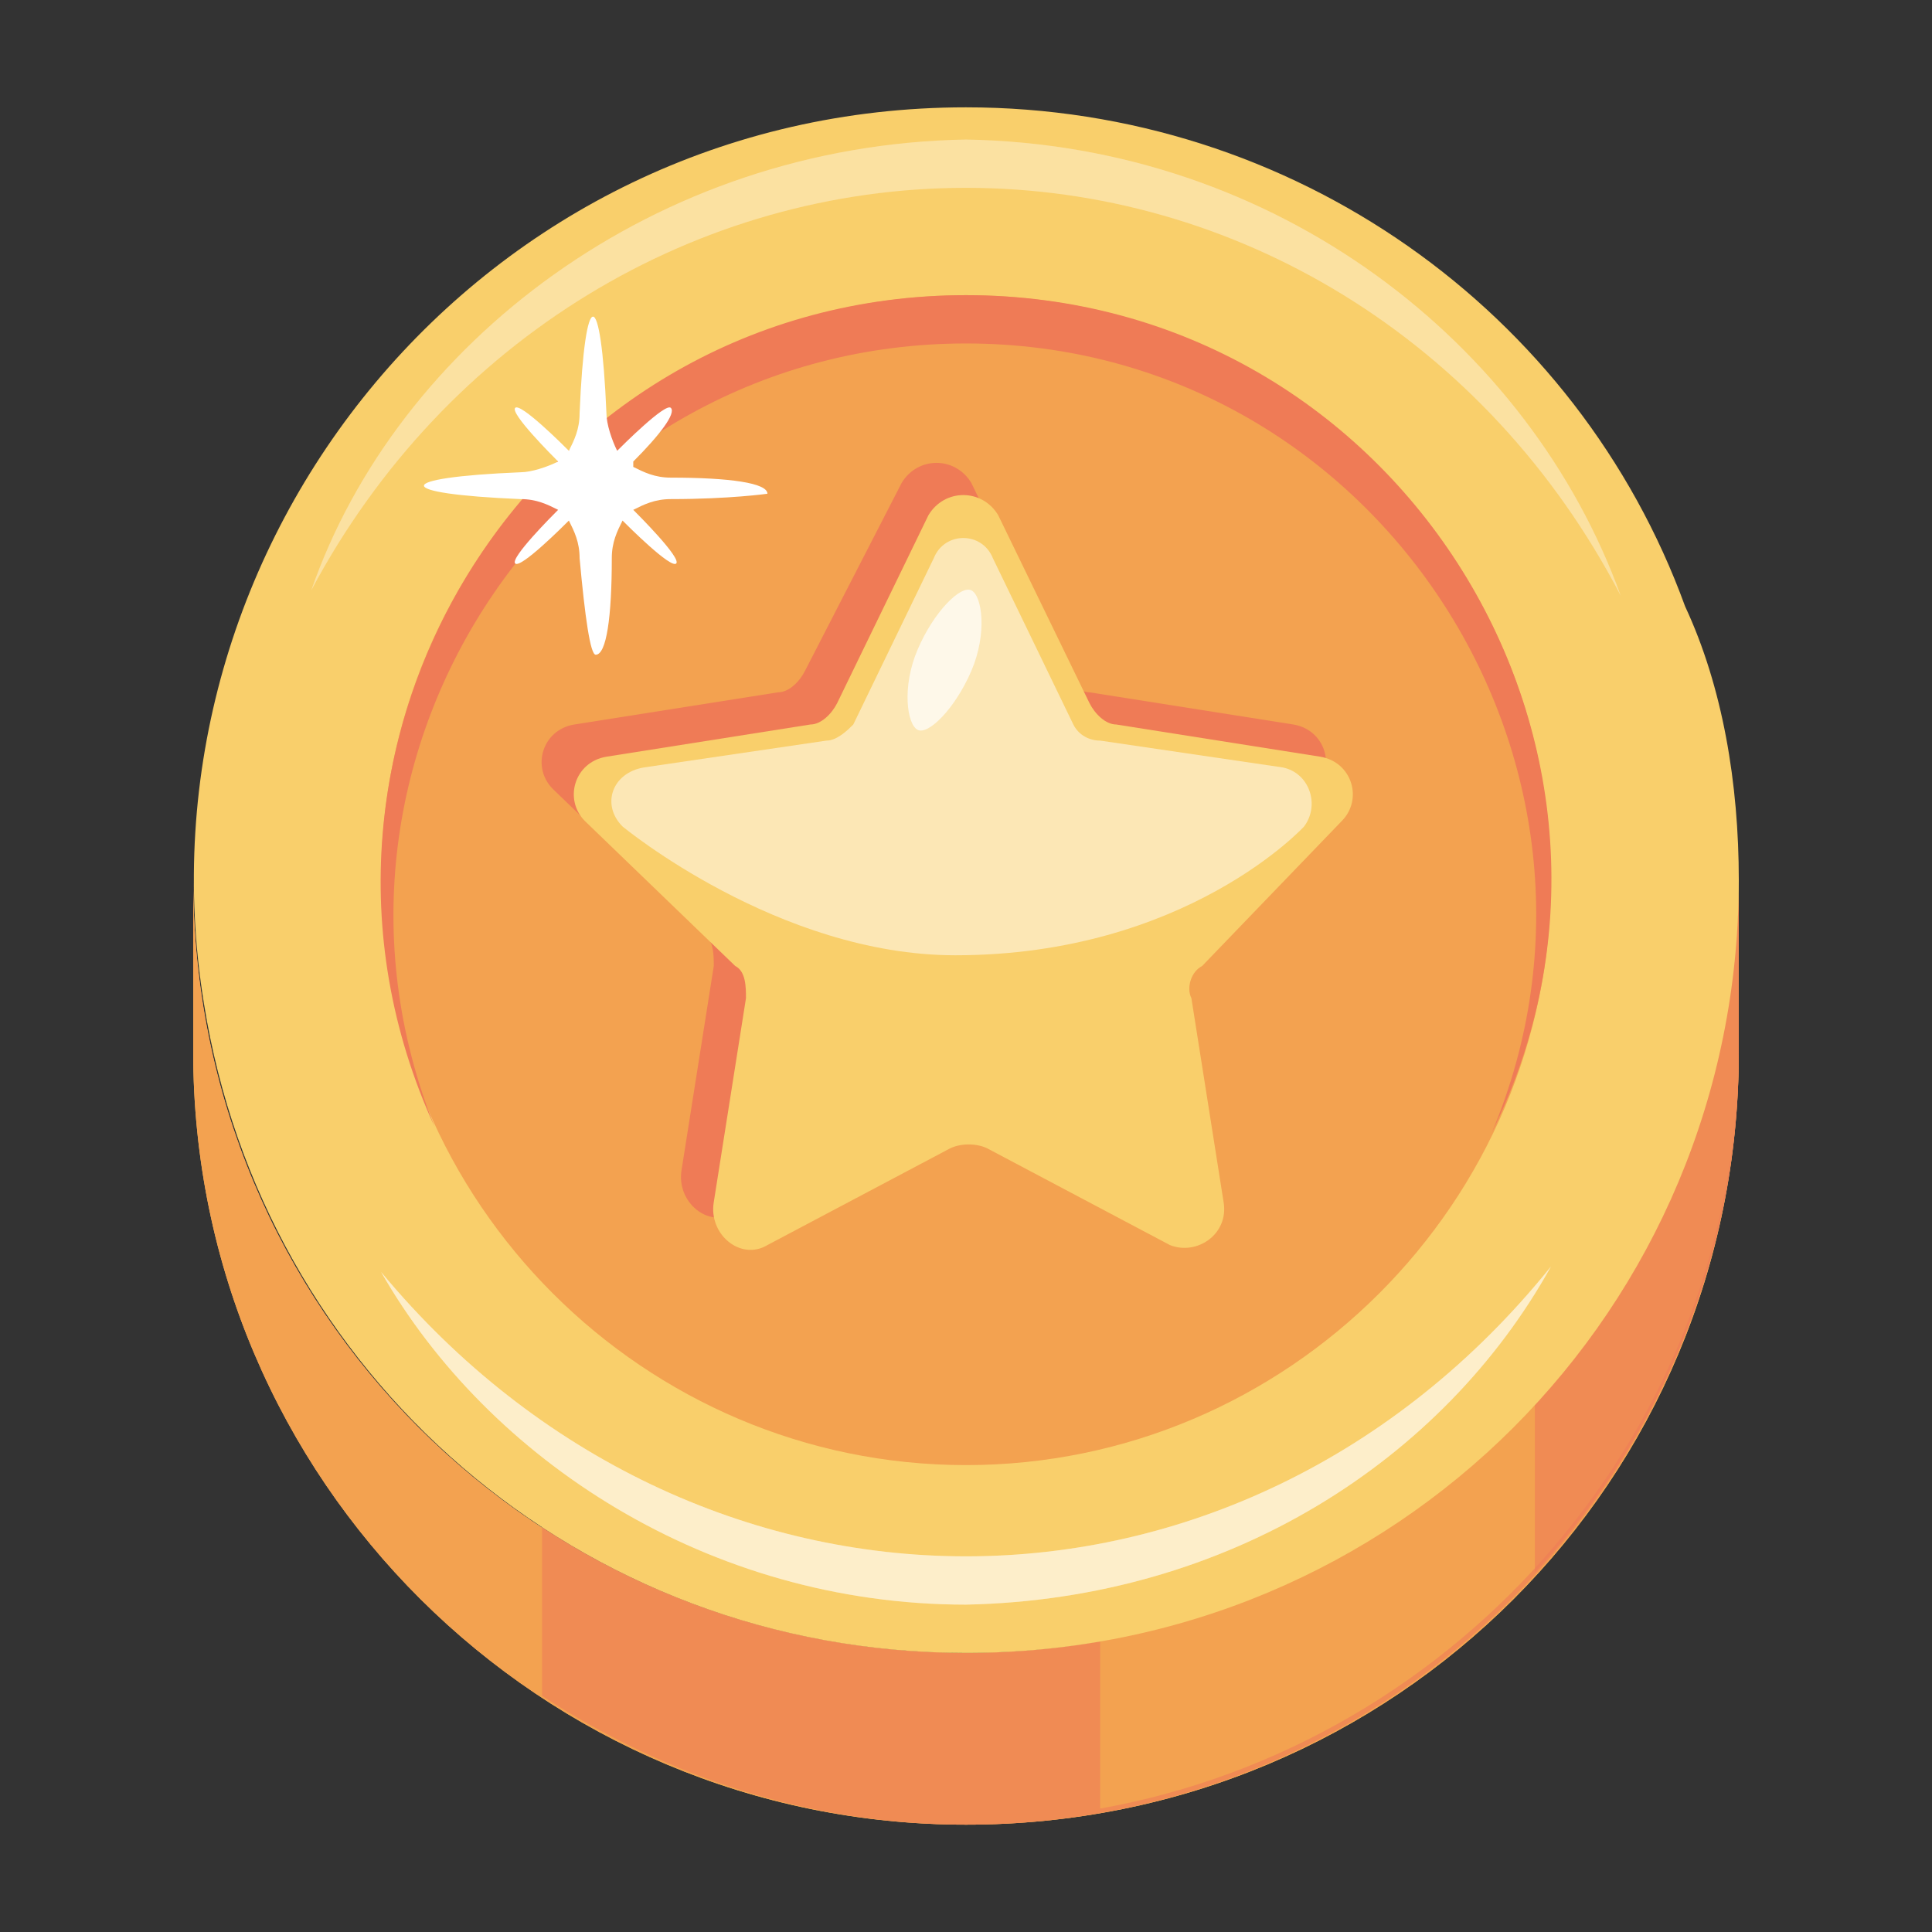 <svg id="Layer_1" enable-background="new 0 0 36 36" height="512" viewBox="0 0 36 36" width="512" xmlns="http://www.w3.org/2000/svg"><rect x="0" y="0" width="36" height="36" fill="#333333" stroke="none"/><g id="_x31_23"><g><g><g><g><g><path d="m3.6 16.4c0 8 6.4 14.4 14.4 14.4 7.9 0 14.4-6.4 14.4-14.4v3.2c0 8-6.4 14.4-14.4 14.4-7.9 0-14.4-6.4-14.4-14.4z" fill="#ffb961"/></g></g><g><g><path d="m3.6 16.4c0 8 6.4 14.4 14.4 14.4 7.9 0 14.4-6.4 14.4-14.4v3.2c0 8-6.4 14.4-14.4 14.4-7.9 0-14.4-6.4-14.4-14.4z" fill="#f3a250"/></g></g><g opacity=".6"><g><path d="m18 30.8c-2.9 0-5.7-.9-7.9-2.4v3.2c2.3 1.5 5 2.4 7.9 2.4 7.9 0 14.4-6.4 14.4-14.4v-3.2c0 7.9-6.5 14.4-14.4 14.4z" fill="#ef7b56"/></g></g><g><g><path d="m20.5 30.5v3.2c6.7-1.2 11.9-7.1 11.9-14.2v-3.2c0 7.2-5.1 13-11.9 14.2z" fill="#f3a250"/></g></g><g opacity=".6"><g><path d="m28.6 26.1v3.2c2.4-2.6 3.8-6 3.8-9.7v-3.2c0 3.7-1.5 7.1-3.8 9.7z" fill="#ef7b56"/></g></g><g><g><path d="m32.4 16.4c0 8-6.4 14.4-14.4 14.4-7.2 0-13.1-5.2-14.2-12.1-1.4-8.6 5.2-16.7 14.2-16.7 6.1 0 11.4 3.8 13.4 9.3.7 1.5 1 3.3 1 5.1z" fill="#f9cf6b"/></g></g><g opacity=".4"><g><path d="m7.1 23.7c2.9 3.5 6.9 5.3 10.9 5.3s8-1.8 10.9-5.4c-2 3.6-6 6.2-10.9 6.3-4.8 0-8.9-2.7-10.9-6.2z" fill="#fff"/></g></g><g opacity=".2"><g><path d="m30.2 11.1c-2.5-4.8-7.2-7.6-12.2-7.6s-9.7 2.8-12.2 7.5c1.6-4.6 6.4-8.3 12.2-8.4 5.8.1 10.5 3.8 12.2 8.5z" fill="#fff"/></g></g><g opacity=".4"><g><path d="m7.1 23.7c2.9 3.5 6.9 5.3 10.9 5.3s8-1.8 10.9-5.4c-2 3.6-6 6.2-10.9 6.3-4.8 0-8.9-2.7-10.9-6.2z" fill="#fff"/></g></g><g><g><path d="m28.9 16.4c0 6-4.9 10.9-10.9 10.9s-10.9-4.9-10.9-10.9 4.9-10.9 10.9-10.9 10.9 4.9 10.9 10.9z" fill="#f3a250"/></g></g><g><g><g><path d="m21.6 18 .6 3.8c.1.6-.5 1-1 .8l-3.4-1.8c-.2-.1-.5-.1-.7 0l-3.4 1.8c-.5.3-1.1-.2-1-.8l.6-3.8c0-.2 0-.5-.2-.6l-2.8-2.7c-.4-.4-.2-1.1.4-1.2l3.8-.6c.2 0 .4-.2.5-.4l1.8-3.5c.3-.5 1-.5 1.3 0l1.7 3.5c.1.2.3.4.5.4l3.8.6c.6.1.8.8.4 1.2l-2.8 2.7c-.1.1-.2.4-.1.6z" fill="#ef7b56"/></g></g></g><g><g><path d="m27.8 21.1c2.9-6.9-2.2-14.7-9.8-14.7-7.5 0-12.7 7.6-9.9 14.6-3.3-7.2 1.9-15.5 9.9-15.5 8.1 0 13.3 8.5 9.8 15.6z" fill="#ef7b56"/></g></g><g><g><g><path d="m22.2 18.6.6 3.8c.1.6-.5 1-1 .8l-3.4-1.8c-.2-.1-.5-.1-.7 0l-3.4 1.8c-.5.3-1.1-.2-1-.8l.6-3.8c0-.2 0-.5-.2-.6l-2.8-2.7c-.4-.4-.2-1.1.4-1.2l3.8-.6c.2 0 .4-.2.5-.4l1.7-3.5c.3-.5 1-.5 1.3 0l1.7 3.5c.1.2.3.4.5.4l3.8.6c.6.1.8.8.4 1.2l-2.6 2.7c-.2.1-.3.4-.2.6z" fill="#f9cf6b"/></g></g></g></g><g opacity=".5"><g><path d="m11.6 15.4c-.4-.4-.2-1 .4-1.1l3.4-.5c.2 0 .4-.2.5-.3l1.5-3.1c.2-.5.9-.5 1.1 0l1.5 3.1c.1.2.3.3.5.3l3.4.5c.5.1.7.7.4 1.1 0 0-2.2 2.4-6.5 2.4-3.3 0-6.2-2.4-6.2-2.4z" fill="#fff"/></g></g></g><g opacity=".7"><g><path d="m18.1 12.5c-.3.7-.8 1.2-1 1.1s-.3-.8 0-1.5.8-1.2 1-1.1.3.8 0 1.5z" fill="#fff"/></g></g></g><g><g><path d="m12.5 9.3c-.3 0-.5.1-.7.2.1.1.9.9.8 1s-.9-.7-1-.8c-.1.2-.2.4-.2.7 0 1.1-.1 1.8-.3 1.8-.1 0-.2-.7-.3-1.8 0-.3-.1-.5-.2-.7-.1.1-.9.9-1 .8s.7-.9.8-1c-.2-.1-.4-.2-.7-.2-2.4-.1-2.4-.4 0-.5.2 0 .5-.1.7-.2-.1-.1-.9-.9-.8-1s.9.7 1 .8c.1-.2.2-.4.2-.7.1-2.4.4-2.4.5 0 0 .2.1.5.2.7.1-.1.9-.9 1-.8s-.2.5-.7 1v.1c.2.1.4.2.7.2 1.1 0 1.8.1 1.8.3 0 0-.7.1-1.8.1z" fill="#fff"/></g></g><g opacity=".2"><g><path d="m30.2 11.1c-2.5-4.8-7.2-7.6-12.2-7.6s-9.7 2.8-12.2 7.5c1.6-4.6 6.4-8.3 12.2-8.4 5.8.1 10.5 3.8 12.2 8.5z" fill="#fff"/></g></g></g></svg>